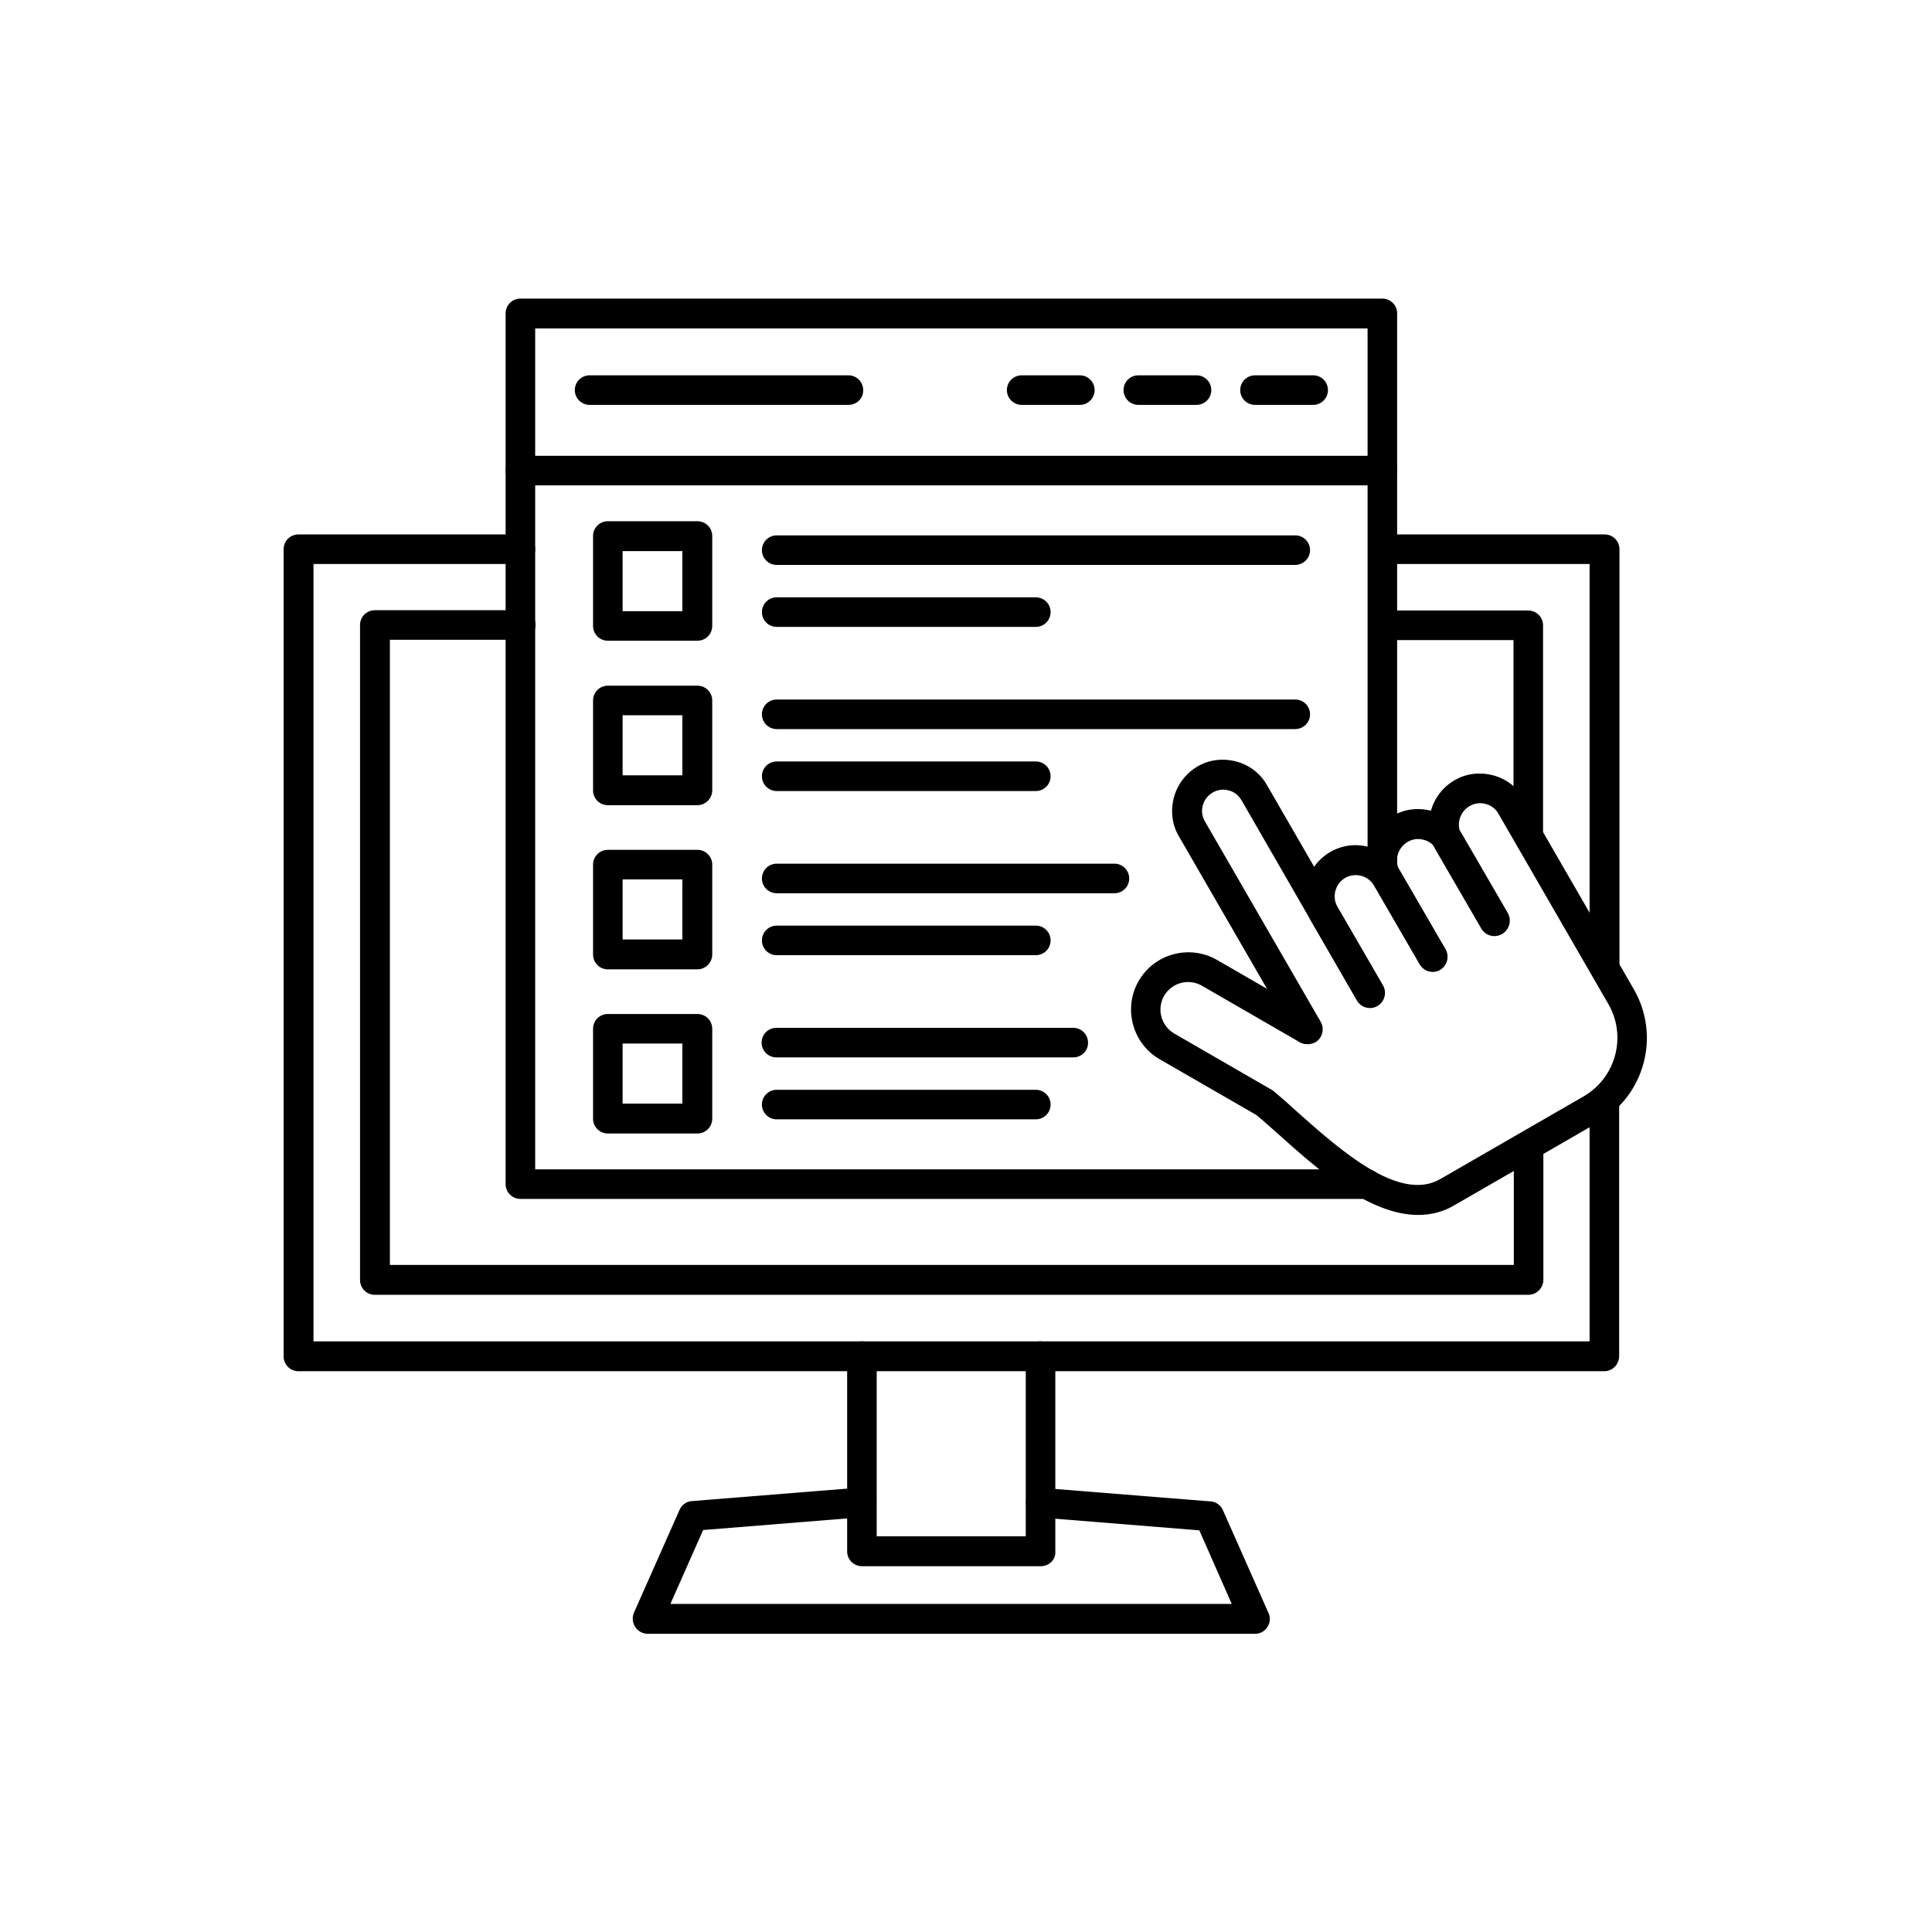 <?xml version="1.0" encoding="UTF-8"?> <svg xmlns="http://www.w3.org/2000/svg" xmlns:xlink="http://www.w3.org/1999/xlink" xmlns:svgjs="http://svgjs.com/svgjs" version="1.1" width="512" height="512" x="0" y="0" viewBox="0 0 491.5 491.5" style="enable-background:new 0 0 512 512" xml:space="preserve"><g transform="matrix(0.8,0,0,0.8,49.112,49.16)"><g fill-rule="evenodd" clip-rule="evenodd"><path d="M354.4 270.6c-1.6 0-3.2-.8-4.1-2.4l-36.8-63.7c-2.2-3.7-2.7-8.1-1.6-12.3s3.8-7.7 7.5-9.9 8.1-2.7 12.3-1.6 7.7 3.8 9.8 7.5l36.8 63.7c1.3 2.3.5 5.2-1.7 6.5-2.3 1.3-5.2.5-6.5-1.7L333.4 193c-.9-1.5-2.3-2.7-4.1-3.1-1.7-.5-3.6-.2-5.1.7s-2.7 2.4-3.1 4.1c-.5 1.7-.2 3.6.7 5.1l36.8 63.7c1.3 2.3.5 5.2-1.7 6.5-.9.4-1.7.6-2.5.6z" fill="#000000" data-original="#000000"></path><path d="M374.3 259.1c-1.6 0-3.2-.8-4.1-2.4l-14.5-25c-4.5-7.7-1.8-17.7 5.9-22.2s17.7-1.8 22.2 5.9l14.5 25c1.3 2.3.5 5.2-1.7 6.5-2.3 1.3-5.2.5-6.5-1.7l-14.5-25c-1.9-3.2-6-4.3-9.2-2.5-3.2 1.9-4.3 6-2.5 9.2l14.5 25c1.3 2.3.5 5.2-1.7 6.5-.8.5-1.6.7-2.4.7z" fill="#000000" data-original="#000000"></path><path d="M394.2 247.6c-1.6 0-3.2-.8-4.1-2.4l-14.5-25c-4.5-7.7-1.8-17.7 5.9-22.2 3.7-2.2 8.1-2.7 12.3-1.6s7.7 3.8 9.8 7.5l14.5 25c1.3 2.3.5 5.2-1.7 6.5-2.3 1.3-5.2.5-6.5-1.7l-14.5-25c-.9-1.5-2.3-2.7-4.1-3.1-1.8-.5-3.6-.2-5.1.7-3.2 1.9-4.3 6-2.5 9.2l14.5 25c1.3 2.3.5 5.2-1.7 6.5-.7.4-1.5.6-2.3.6z" fill="#000000" data-original="#000000"></path><path d="M389.6 324.9c-15.7 0-32-14.5-44.6-25.8-2.5-2.2-4.8-4.3-6.9-6l-30.7-17.7c-8.7-5-11.7-16.2-6.7-24.9s16.2-11.7 24.9-6.7l31 17.9c2.3 1.3 3 4.2 1.7 6.5s-4.2 3-6.5 1.7l-31-17.9c-4.2-2.4-9.5-1-12 3.2-2.4 4.2-1 9.5 3.2 12l31 17.9c.2.1.5.3.7.5 2.3 1.9 4.8 4.1 7.4 6.5 13.7 12.2 32.5 28.9 45.5 21.4l45.6-26.3c10.2-5.9 13.8-19 7.9-29.3l-35-60.6c-.9-1.6-2.4-2.7-4.1-3.1-1.7-.5-3.6-.2-5.1.7-3.2 1.9-4.3 6-2.5 9.2l14.5 25c1.3 2.3.5 5.2-1.7 6.5-2.3 1.3-5.2.5-6.5-1.7l-14.5-25c-4.5-7.7-1.8-17.7 5.9-22.2 3.7-2.2 8.1-2.7 12.3-1.6s7.7 3.8 9.8 7.5l35 60.6c8.5 14.8 3.4 33.7-11.3 42.2l-45.6 26.3c-3.6 2.2-7.6 3.2-11.7 3.2z" fill="#000000" data-original="#000000"></path><path d="M448.8 250.3c-2.6 0-4.7-2.1-4.7-4.7V117.9h-65.8c-2.6 0-4.7-2.1-4.7-4.7s2.1-4.7 4.7-4.7h70.6c2.6 0 4.7 2.1 4.7 4.7v132.5c-.1 2.5-2.2 4.6-4.8 4.6zm0 124.3H33.5c-2.6 0-4.7-2.1-4.7-4.7V113.2c0-2.6 2.1-4.7 4.7-4.7h70.6c2.6 0 4.7 2.1 4.7 4.7s-2.1 4.7-4.7 4.7H38.3v247.2h405.8v-76.6c0-2.6 2.1-4.7 4.7-4.7s4.7 2.1 4.7 4.7v81.3c0 2.6-2.1 4.8-4.7 4.8z" fill="#000000" data-original="#000000"></path><path d="M424.6 208.4c-2.6 0-4.7-2.1-4.7-4.7v-61.6h-41.6c-2.6 0-4.7-2.1-4.7-4.7s2.1-4.7 4.7-4.7h46.3c2.6 0 4.7 2.1 4.7 4.7v66.3c0 2.6-2.1 4.7-4.7 4.7zm0 141.9H57.8c-2.6 0-4.7-2.1-4.7-4.7V137.3c0-2.6 2.1-4.7 4.7-4.7h46.4c2.6 0 4.7 2.1 4.7 4.7s-2.1 4.7-4.7 4.7H62.6v198.8H420V303c0-2.6 2.1-4.7 4.7-4.7s4.7 2.1 4.7 4.7v42.7c-.1 2.5-2.2 4.6-4.8 4.6zM269.6 436.6h-56.9c-2.6 0-4.7-2.1-4.7-4.7v-62.1c0-2.6 2.1-4.7 4.7-4.7s4.7 2.1 4.7 4.7v57.3h47.4v-57.3c0-2.6 2.1-4.7 4.7-4.7s4.7 2.1 4.7 4.7v62.1c.2 2.6-2 4.7-4.6 4.7z" fill="#000000" data-original="#000000"></path><path d="M337.7 458.1H144.6c-1.6 0-3.1-.8-4-2.2s-1-3-.4-4.5l14.5-32.7c.7-1.6 2.2-2.7 3.9-2.8l53.6-4.3c2.6-.2 4.9 1.7 5.1 4.3s-1.7 4.9-4.3 5.1l-50.8 4.1-10.4 23.5h178.5L320 425.2l-50.8-4.1c-2.6-.2-4.6-2.5-4.3-5.1.2-2.6 2.5-4.5 5.1-4.3l53.6 4.3c1.7.1 3.2 1.2 3.9 2.8l14.5 32.7c.7 1.5.5 3.2-.4 4.5-.8 1.3-2.3 2.1-3.9 2.1zM373.3 319.8H104.1c-2.6 0-4.7-2.1-4.7-4.7V38.2c0-2.6 2.1-4.7 4.7-4.7h274.1c2.6 0 4.7 2.1 4.7 4.7v174.9c0 2.6-2.1 4.7-4.7 4.7s-4.7-2.1-4.7-4.7V43H108.8v267.4h264.5c2.6 0 4.7 2.1 4.7 4.7.1 2.5-2.1 4.7-4.7 4.7z" fill="#000000" data-original="#000000"></path><path d="M378.2 92.9H104.1c-2.6 0-4.7-2.1-4.7-4.7s2.1-4.7 4.7-4.7h274.1c2.6 0 4.7 2.1 4.7 4.7.1 2.6-2 4.7-4.7 4.7zM356.2 67.3h-18.5c-2.6 0-4.7-2.1-4.7-4.7s2.1-4.7 4.7-4.7h18.5c2.6 0 4.7 2.1 4.7 4.7s-2.1 4.7-4.7 4.7zM319.1 67.3h-18.5c-2.6 0-4.7-2.1-4.7-4.7s2.1-4.7 4.7-4.7h18.5c2.6 0 4.7 2.1 4.7 4.7s-2.1 4.7-4.7 4.7zM282 67.3h-18.5c-2.6 0-4.7-2.1-4.7-4.7s2.1-4.7 4.7-4.7H282c2.6 0 4.7 2.1 4.7 4.7s-2.1 4.7-4.7 4.7zM208.4 67.3h-82.3c-2.6 0-4.7-2.1-4.7-4.7s2.1-4.7 4.7-4.7h82.3c2.6 0 4.7 2.1 4.7 4.7.1 2.6-2 4.7-4.7 4.7zM136.6 132.9h19v-19.1h-19zm23.8 9.4h-28.5c-2.6 0-4.7-2.1-4.7-4.7V109c0-2.6 2.1-4.7 4.7-4.7h28.5c2.6 0 4.7 2.1 4.7 4.7v28.6c0 2.6-2.1 4.7-4.7 4.7zM136.6 185.1h19V166h-19zm23.8 9.5h-28.5c-2.6 0-4.7-2.1-4.7-4.7v-28.6c0-2.6 2.1-4.7 4.7-4.7h28.5c2.6 0 4.7 2.1 4.7 4.7v28.6c0 2.5-2.1 4.7-4.7 4.7zM136.6 237.3h19v-19.1h-19zm23.8 9.5h-28.5c-2.6 0-4.7-2.1-4.7-4.7v-28.6c0-2.6 2.1-4.7 4.7-4.7h28.5c2.6 0 4.7 2.1 4.7 4.7v28.6c0 2.5-2.1 4.7-4.7 4.7zM136.6 289.5h19v-19.1h-19zm23.8 9.5h-28.5c-2.6 0-4.7-2.1-4.7-4.7v-28.6c0-2.6 2.1-4.7 4.7-4.7h28.5c2.6 0 4.7 2.1 4.7 4.7v28.6c0 2.6-2.1 4.7-4.7 4.7zM350.4 118.2H185.6c-2.6 0-4.7-2.1-4.7-4.7s2.1-4.7 4.7-4.7h164.9c2.6 0 4.7 2.1 4.7 4.7s-2.1 4.7-4.8 4.7zM268 137.9h-82.4c-2.6 0-4.7-2.1-4.7-4.7s2.1-4.7 4.7-4.7H268c2.6 0 4.7 2.1 4.7 4.7s-2.1 4.7-4.7 4.7zM279.9 274.8h-94.4c-2.6 0-4.7-2.1-4.7-4.7s2.1-4.7 4.7-4.7h94.4c2.6 0 4.7 2.1 4.7 4.7.1 2.6-2.1 4.7-4.7 4.7zM268 294.5h-82.4c-2.6 0-4.7-2.1-4.7-4.7s2.1-4.7 4.7-4.7H268c2.6 0 4.7 2.1 4.7 4.7s-2.1 4.7-4.7 4.7zM293 222.6H185.6c-2.6 0-4.7-2.1-4.7-4.7s2.1-4.7 4.7-4.7H293c2.6 0 4.7 2.1 4.7 4.7s-2.1 4.7-4.7 4.7zM268 242.3h-82.4c-2.6 0-4.7-2.1-4.7-4.7s2.1-4.7 4.7-4.7H268c2.6 0 4.7 2.1 4.7 4.7s-2.1 4.7-4.7 4.7zM350.4 170.4H185.6c-2.6 0-4.7-2.1-4.7-4.7s2.1-4.7 4.7-4.7h164.9c2.6 0 4.7 2.1 4.7 4.7s-2.1 4.7-4.8 4.7zM268 190.1h-82.4c-2.6 0-4.7-2.1-4.7-4.7s2.1-4.7 4.7-4.7H268c2.6 0 4.7 2.1 4.7 4.7s-2.1 4.7-4.7 4.7z" fill="#000000" data-original="#000000"></path></g></g></svg> 
